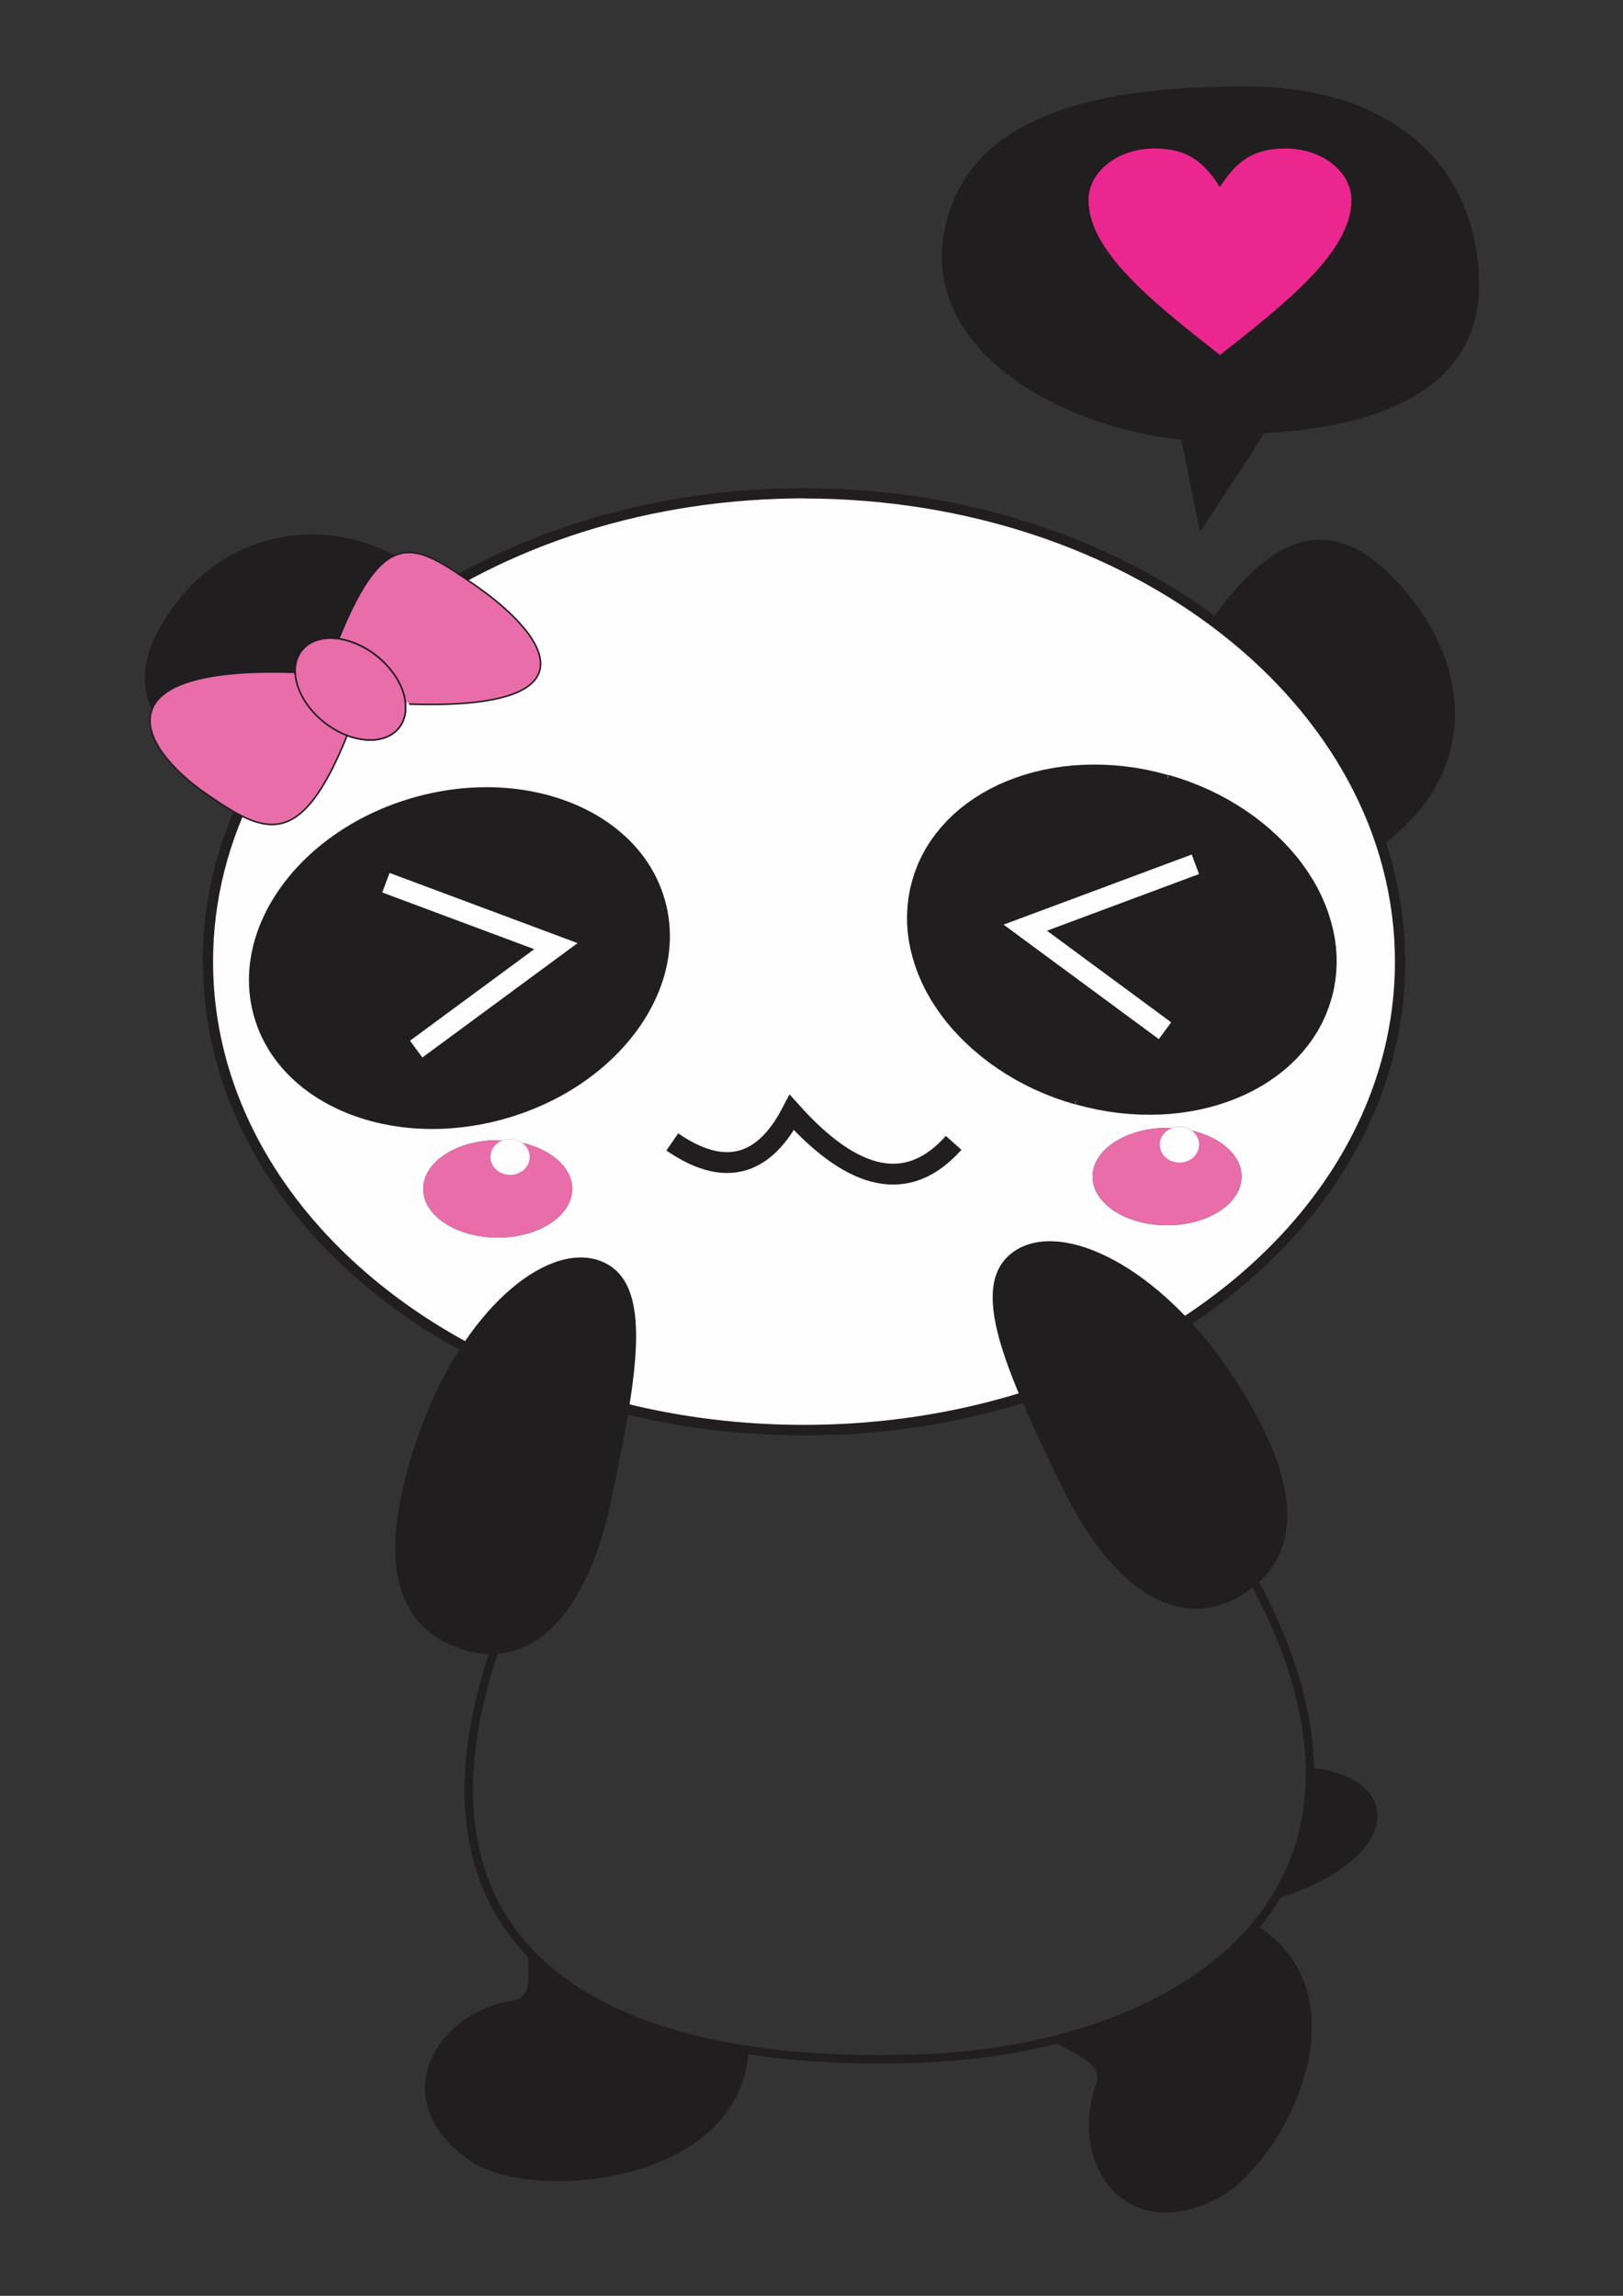 <?xml version="1.0" encoding="UTF-8"?>
<!DOCTYPE svg  PUBLIC '-//W3C//DTD SVG 1.1//EN'  'http://www.w3.org/Graphics/SVG/1.1/DTD/svg11.dtd'>
<svg width="210mm" height="297mm" clip-rule="evenodd" fill-rule="evenodd" image-rendering="optimizeQuality" shape-rendering="geometricPrecision" text-rendering="geometricPrecision" version="1.1" viewBox="0 0 21000 29700" xml:space="preserve" xmlns="http://www.w3.org/2000/svg">
 <rect x="0" y="0" width="21000" height="29700" fill="#333333" stroke="none"/>
 <defs>
  <style type="text/css">
   <![CDATA[
    .str0 {stroke:#201E1E;stroke-width:20}
    .str3 {stroke:#201E1E;stroke-width:107.9}
    .str2 {stroke:#201E1E;stroke-width:269.75}
    .str1 {stroke:#FEFEFE;stroke-width:269.75}
    .fil4 {fill:none}
    .fil0 {fill:none;fill-rule:nonzero}
    .fil1 {fill:#201E1E}
    .fil7 {fill:#E86DA9}
    .fil5 {fill:#FEFEFE}
    .fil6 {fill:#E86DA9}
    .fil3 {fill:#201E1E;fill-rule:nonzero}
    .fil2 {fill:#EC268F;fill-rule:nonzero}
   ]]>
  </style>
 </defs>
 
  
  
   <path class="fil0 str0" d="m15296 5678c-1582-160-3335-1151-3071-2655 277-1578 2091-1909 3979-1891 1603 15 2844 838 2920 2439 73 1530-1421 1952-2780 2022-36 92-812 1257-812 1257l-236-1170z"/>
   <path class="fil1 str0" d="m15296 5678c-1582-160-3335-1151-3071-2655 277-1578 2091-1909 3979-1891 1603 15 2844 838 2920 2439 73 1530-1421 1952-2780 2022-36 92-812 1257-812 1257l-236-1170z"/>
   <path class="fil2" d="m15786 2422c-213-334-425-501-851-501-469 0-851 299-851 668 0 668 851 1336 1701 2003 851-668 1701-1336 1701-2003 0-369-381-668-851-668-425 0-638 167-851 501z"/>
   <path class="fil1" d="m3258 10197 2535-2526c-1192-1126-2682-898-3456 58-754 932-682 1761 921 2468z"/>
   <path class="fil1 str0" d="m17819 10969-2155-2914c1009-1432 1784-1280 2550-357 785 947 943 2324-395 3271z"/>
   
    <path class="fil3" d="m2622 12442 10-317 30-313 50-308 69-303 88-298 106-292 123-286 140-279 157-272 173-265 188-257 203-249 218-240 232-231 245-222 258-212 270-202 282-192 294-181 305-170 315-158 325-147 335-134 344-122 352-109 361-96 368-82 375-68 382-53 388-39 394-23 399-8v270l-388 8-383 23-377 38-371 52-365 66-358 80-350 93-342 106-333 118-324 130-315 142-305 153-295 164-284 175-272 185-261 195-248 204-236 213-222 222-209 230-194 238-180 245-165 252-149 259-133 265-117 271-100 277-83 282-65 287-47 291-29 296-10 300h-270zm7781 6127-399-8-394-23-388-39-382-53-375-68-368-82-361-96-352-109-344-122-335-134-325-147-315-158-305-170-294-181-282-192-270-202-258-212-245-222-232-231-218-240-203-249-188-257-173-265-157-272-140-279-123-286-106-292-88-298-69-303-50-308-30-313-10-317h270l10 300 29 296 47 291 65 287 83 282 100 277 117 271 133 265 149 259 165 252 180 245 194 238 209 230 222 222 236 213 248 204 261 195 272 185 284 175 295 164 305 153 315 142 324 130 333 118 342 106 350 93 358 80 365 66 371 52 377 38 383 23 388 8v270zm7781-6127-10 317-30 313-50 308-69 303-88 298-106 292-123 286-140 279-157 272-173 265-188 257-203 249-218 240-232 231-245 222-258 212-270 202-282 192-294 181-305 170-315 158-325 147-335 134-344 122-352 109-361 96-368 82-375 68-382 53-388 39-394 23-399 8v-270l388-8 383-23 377-38 371-52 365-66 358-80 350-93 342-106 333-118 324-130 315-142 305-153 295-164 284-175 272-185 261-195 248-204 236-213 222-222 209-230 194-238 180-245 165-252 149-259 133-265 117-271 100-277 83-282 65-287 47-291 29-296 10-300h270zm-7781-6127 399 8 394 23 388 39 382 53 375 68 368 82 361 96 352 109 344 122 335 134 325 147 315 158 305 170 294 181 282 192 270 202 258 212 245 222 232 231 218 240 203 249 188 257 173 265 157 272 140 279 123 286 106 292 88 298 69 303 50 308 30 313 10 317h-270l-10-300-29-296-47-291-65-287-83-282-100-277-117-271-133-265-149-259-165-252-180-245-194-238-209-230-222-222-236-213-248-204-261-195-272-185-284-175-295-164-305-153-315-142-324-130-333-118-342-106-350-93-358-80-365-66-371-52-377-38-383-23-388-8v-270z"/>
   
   
    <path class="fil3" d="m3234 13160-28-111-20-112-13-112-6-112 1-112 8-112 15-112 22-111 28-110 34-109 40-108 46-106 52-105 58-103 64-101 69-99 74-97 80-94 85-92 90-89 94-86 99-83 103-80 108-76 112-73 116-69 120-65 124-61 128-56 131-52 135-47 138-42 29 104-134 41-131 45-127 50-124 54-120 59-116 63-112 66-108 70-104 74-100 77-95 80-91 83-86 86-81 88-76 91-71 93-66 95-61 97-55 99-50 100-44 101-38 102-33 103-26 104-20 105-14 105-8 106-1 106 5 106 12 105 19 105 26 105-104 29zm3313 1365-140 37-139 31-139 25-138 19-137 13-136 8-135 2-133-3-132-8-130-14-128-19-125-24-123-29-120-34-117-39-114-44-111-48-107-53-103-58-99-62-95-66-91-71-86-75-81-79-76-83-71-87-66-91-60-95-54-99-48-102-41-106-35-109 104-29 33 103 39 99 45 96 51 93 56 89 62 86 67 82 72 79 77 75 82 71 86 67 91 63 95 59 99 55 103 51 106 46 110 42 113 37 116 33 118 28 121 23 123 18 125 13 127 8 129 3 131-2 132-8 133-13 134-18 135-24 135-30 136-35 29 104zm2108-2897 28 111 20 112 13 112 6 112-1 112-8 112-15 112-22 111-28 110-34 109-40 108-46 106-52 105-58 103-64 101-69 99-74 97-80 94-85 92-90 89-94 86-99 83-103 80-108 76-112 73-116 69-120 65-124 61-128 56-131 52-135 47-138 42-29-104 134-41 131-45 127-50 124-54 120-59 116-63 112-66 108-70 104-74 100-77 95-80 91-83 86-86 81-88 76-91 71-93 66-95 61-97 55-99 50-100 44-101 38-102 33-103 26-104 20-105 14-105 8-106 1-106-5-106-12-105-19-105-26-105 104-29zm-3313-1365 140-36 139-31 139-25 138-19 137-13 136-8 135-2 133 3 132 8 130 14 128 19 125 24 123 29 120 34 117 39 114 44 111 48 107 53 103 58 99 62 95 66 91 71 86 75 81 79 76 83 71 87 66 91 60 95 54 99 48 102 41 106 35 109-104 29-33-103-39-99-45-96-51-93-56-89-62-86-67-82-72-79-77-75-82-71-86-67-91-63-95-59-99-55-103-51-106-46-109-42-113-37-116-33-118-28-121-23-123-18-125-13-127-8-129-3-131 2-132 8-133 13-134 18-135 24-135 30-136 35-29-104z"/>
    <path id="1" class="fil1" d="m5357 10315c-1468 415-2396 1682-2071 2830s1778 1742 3246 1327 2396-1682 2071-2830-1778-1742-3246-1327z"/>
   
   
    <polyline class="fil4 str1" points="4993 11419 7193 12240 5385 13572"/>
   
   <path class="fil5" d="m10403 6449c4223 0 7646 2683 7646 5992 0 1854-1074 3512-2762 4611-796-826-1668-1133-2129-824-413 277-293 900 76 1781-876 274-1831 424-2831 424-805 0-1581-97-2310-278 153-971 126-1624-350-1796-467-168-1134 221-1679 1016-1998-1081-3307-2888-3307-4935 0-3223 3246-5851 7316-5987 109-4 219-6 330-6zm4700 3628c-1468-415-2922 179-3246 1327-325 1148 603 2415 2071 2830s2922-179 3246-1327c325-1148-603-2415-2071-2830zm-2 4514c-532 0-964 282-964 630s431 630 964 630c532 0 964-282 964-630 0-275-269-509-645-595-43-31-98-50-158-50-33 0-65 6-94 16-22-1-44-1-66-1zm-8569-118c1468-415 2396-1682 2071-2830-324-1148-1778-1742-3246-1327s-2396 1682-2071 2830c324 1148 1778 1742 3246 1327zm226 312c-43-31-98-50-158-50-33 0-65 6-94 16-22-1-44-1-66-1-532 0-964 282-964 630s431 630 964 630c532 0 964-282 964-630 0-275-270-509-645-595z"/>
   
    
     <path class="fil3" d="m17226 12922-104-29 26-105 19-105 12-105 5-106-1-106-8-106-14-105-20-105-26-104-33-103-38-102-44-101-50-100-55-99-61-97-66-95-71-93-76-91-81-88-86-86-91-83-95-80-100-77-104-74-108-70-112-66-116-63-120-59-124-54-127-50-131-45-134-41 29-104 138 42 135 47 131 52 128 56 124 61 120 65 116 69 112 73 108 76 103 80 99 83 94 86 90 89 85 92 80 94 74 97 69 99 64 101 58 103 52 105 46 106 40 108 34 109 28 110 22 111 15 112 8 112 1 112-6 112-13 112-20 112-28 111zm-3313 1365 29-104 136 35 135 30 135 24 134 18 133 13 132 8 131 2 129-3 127-8 125-13 123-18 121-23 118-28 116-33 113-37 109-42 106-46 103-51 99-55 95-59 91-63 86-67 82-71 77-75 72-79 67-82 62-86 56-89 51-93 45-96 39-99 33-103 104 29-35 109-41 106-48 102-54 99-60 95-66 91-71 87-76 83-81 79-86 75-91 71-95 66-99 62-103 58-107 53-111 48-114 44-117 39-120 34-123 29-125 24-128 19-130 14-132 8-133 3-135-2-136-8-137-13-138-19-139-25-139-31-140-36zm-2108-2897 104 29-26 105-19 105-12 105-5 106 1 106 8 106 14 105 20 105 26 104 33 103 38 102 44 101 50 100 55 99 61 97 66 95 71 93 76 91 81 88 86 86 91 83 95 80 100 77 104 74 108 70 112 66 116 63 120 59 124 54 127 50 131 45 134 41-29 104-138-42-135-47-131-52-128-56-124-61-120-65-116-69-112-73-108-76-103-80-99-83-94-86-90-89-85-92-80-94-74-97-69-99-64-101-58-103-52-105-46-106-40-108-34-109-28-110-22-111-15-112-8-112-1-112 6-112 13-112 20-112 28-111zm3313-1365-29 104-136-35-135-30-135-24-134-18-133-13-132-8-131-2-129 3-127 8-125 13-123 18-121 23-118 28-116 33-113 37-110 42-106 46-103 51-99 55-95 59-91 63-86 67-82 71-77 75-72 79-67 82-62 86-56 89-51 93-45 96-39 99-33 103-104-29 35-109 41-106 48-102 54-99 60-95 66-91 71-87 76-83 81-79 86-75 91-71 95-66 99-62 103-58 107-53 111-48 114-44 117-39 120-34 123-29 125-24 128-19 130-14 132-8 133-3 135 2 136 8 137 13 138 19 139 25 139 31 140 37z"/>
     <path id="1" class="fil1" d="m15103 10077c1468 415 2396 1682 2071 2830s-1778 1742-3246 1327-2396-1682-2071-2830 1778-1742 3246-1327z"/>
    
    
     <polyline class="fil4 str1" points="15467 11181 13266 12001 15074 13334"/>
    
   
   
    <path class="fil4 str2" d="m12339 14785c-585 657-1286 505-2094-393-384 735-909 819-1546 381"/>
   
   
    <path class="fil4 str3" d="m13158 16229c578-388 1804 195 2714 1553 911 1359 948 2267 233 2764s-1597 143-2328-1360c-730-1503-1198-2570-619-2957z"/>
    <path id="1" class="fil1" d="m13158 16229c578-388 1804 195 2714 1553 911 1359 948 2267 233 2764s-1597 143-2328-1360c-730-1503-1198-2570-619-2957z"/>
   
   
    <path class="fil4 str3" d="m7743 16360c-655-236-1703 626-2257 2165s-371 2429 444 2738c814 309 1585-248 1929-1883s540-2783-115-3019z"/>
    <path class="fil1" d="m7743 16360c-655-236-1703 626-2257 2165s-371 2429 444 2738c814 309 1585-248 1929-1883s540-2783-115-3019z"/>
   
   
    <path class="fil4 str3" d="m16198 20403c2223 4081-878 6084-4222 6224-4061 170-6937-1293-5563-5334"/>
   
   
    <path class="fil4 str3" d="m16949 22920c1174 127 1128 1083-416 1584"/>
   
   
    <path class="fil4 str3" d="m16216 24945c1462 902 321 3050-507 3459-1175 581-1816-487-1473-1426 123-335-391-482-540-600"/>
   
   
    <path class="fil4 str3" d="m9633 26491c-62 1717-2740 1945-3505 1427-1085-735-474-1820 512-1985 352-59 222-445 251-634"/>
   
   <path class="fil1 str0" d="m9632 26514c-84 1697-2742 1920-3504 1405-1085-735-474-1820 512-1985 352-59 222-445 251-634 628 637 1581 1029 2741 1214z"/>
   <path class="fil1 str0" d="m14236 26978c123-335-391-482-540-600 1027-266 1928-741 2521-1432 1462 902 321 3050-507 3459-1175 581-1816-487-1473-1426z"/>
   <path class="fil1 str0" d="m16533 24504c268-453 419-981 416-1584 1174 127 1128 1083-416 1584z"/>
   
    <ellipse class="fil6" cx="15101" cy="15221" rx="964" ry="630"/>
    <ellipse class="fil5" cx="15261" cy="14808" rx="254" ry="232"/>
   
   
    <ellipse class="fil6" cx="6440" cy="15380" rx="964" ry="630"/>
    <ellipse class="fil5" cx="6600" cy="14967" rx="254" ry="232"/>
   
   
    <path class="fil7 str0" d="m4383 8265c606-1508 1004-1214 1744-708 966 662 1624 1632-833 1552m-802 405c-605 1504-1066 1275-1805 769-966-662-1353-1665 1103-1585m1167-139c159 153 256 331 284 496 28 164-14 315-130 413-149 125-384 135-618 46-133-51-266-133-381-244-174-167-273-364-289-541-14-147 30-279 136-369 129-108 323-130 525-76 164 44 332 137 475 274z"/>
    <path class="fil7 str0" d="m5241 9055c-28-165-124-343-284-496-143-137-311-230-475-274-33-9-67-16-99-21-165-24-318 6-425 97-106 89-150 222-136 369 16 177 116 374 289 541 116 111 248 193 381 244 234 88 469 79 618-46 117-98 158-249 130-413z"/>
   
  
 
</svg>
